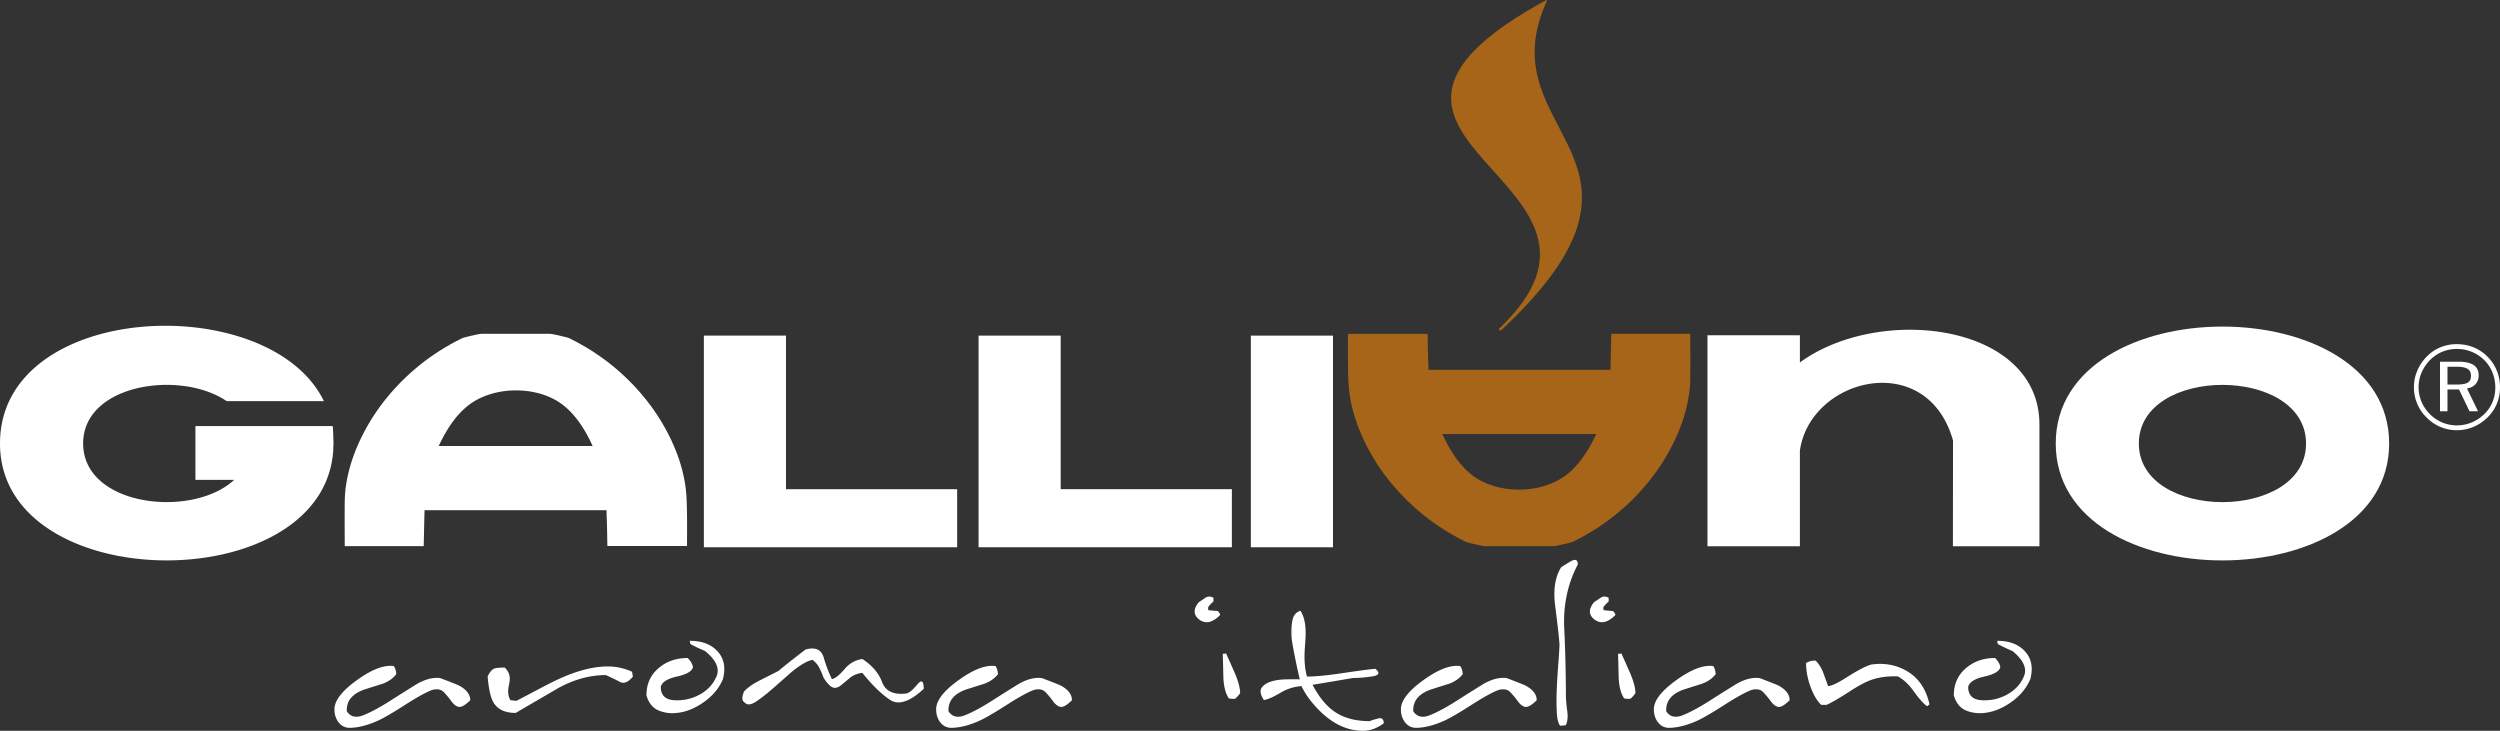 <svg xmlns="http://www.w3.org/2000/svg" width="260" height="76" fill="none" viewBox="0 0 260 76"><rect x="0" y="0" width="260" height="76" fill="#333333" stroke="none"/><g clip-path="url(#a)"><path fill="#fff" fill-rule="evenodd" d="m61.632 46.38-.1-.218-.142-.3-.152-.3-.157-.296-.163-.29-.17-.289-.177-.282-.183-.276-.19-.27-.195-.263-.204-.252-.21-.245-.215-.235-.221-.224-.23-.213-.237-.2-.241-.19-.251-.177-.26-.163-.235-.137-.248-.128-.253-.119-.263-.11-.268-.102-.273-.093-.28-.085-.285-.072-.289-.064-.291-.056-.294-.046-.298-.035-.3-.026-.3-.018-.303-.008h-.303l-.303.014-.303.02-.3.032-.3.041-.297.05-.294.06-.289.07-.285.08-.28.086-.276.1-.271.107-.265.116-.257.125-.25.137-.242.145-.236.155-.239.171-.23.184-.224.194-.219.204-.213.215-.206.224-.201.233-.196.241-.189.25-.183.257-.178.264-.172.27-.166.274-.16.28-.155.281-.148.285-.143.288-.137.288-.02.044h16.002l.006-.003Zm1.465 7.543-.006-.254-.006-.247-.005-.244v-.12H44.151v.102l-.008.242-.006.247-.006.25-.006.253-.006.26-.005.258-.006.262-.006.265-.006.264-.006.265-.023 1.073h-8.212l-.006-1.245v-.41l-.003-.395v-1.714l.003-.282v-.261l.006-.239v-.212l.008-.19.006-.162.006-.14.006-.116.014-.178.018-.174.017-.175.02-.174.024-.175.026-.177.03-.178.032-.177.031-.178.035-.177.038-.177.041-.18.044-.181.043-.18.047-.18.05-.184.13-.448.15-.454.163-.456.177-.457.192-.46.207-.46.222-.459.236-.462.25-.463.265-.46.28-.459.294-.457.309-.454.323-.45.341-.448.356-.445.37-.44.384-.433.4-.428.413-.421.431-.416.446-.407.46-.402.475-.393.49-.384.506-.372.522-.363.536-.352.553-.34.568-.33.583-.316.64-.326.187-.064.23-.061.271-.067.3-.07.3-.067.277-.058.236-.044.19-.023h7.157l.19.023.236.044.276.058.3.067.3.07.271.067.23.06.187.065.64.325.584.318.568.328.55.34.536.353.522.363.507.372.489.384.475.393.46.402.446.407.428.416.414.422.399.427.384.433.37.44.356.442.34.448.324.45.309.454.294.457.28.46.265.46.25.459.236.46.222.462.207.46.192.46.178.456.163.456.148.454.131.445.05.184.047.18.043.18.044.18.04.18.038.181.035.178.032.177.033.178.029.177.026.177.023.175.02.174.018.175.018.174.014.172.015.212.011.227.012.236.009.244.008.256.006.265.006.273.006.282v.291l.006.3v1.617l-.006 1.164h-8.28l-.02-1.068-.005-.262-.006-.267-.012-.512-.006-.259-.006-.256-.005-.253-.015.012ZM73.203 56.913v-22.01h8.541v15.971h17.8v6.039H73.203Z" clip-rule="evenodd"/><path fill="#fff" d="M138.63 34.905h-8.541v22.01h8.541v-22.01Z"/><path fill="#fff" fill-rule="evenodd" d="M101.77 56.913v-22.01h8.541v15.971h17.803v6.039H101.77Z" clip-rule="evenodd"/><path fill="#fff" d="M48.91 72.82c-.47.466-.84.699-1.11.699-.289 0-.586-.213-.892-.637a8.821 8.821 0 0 0-.757-.905.966.966 0 0 0-.726-.288c-.2 0-.375.03-.518.082-.618.232-1.535.739-2.747 1.515-1.27.815-2.185 1.347-2.747 1.614-1.11.515-2.115.777-3.013.795-.5.008-.9-.192-1.206-.6-.276-.369-.41-.814-.41-1.326 0-.879.74-1.865 2.217-2.947 1.424-1.05 2.627-1.576 3.615-1.576.11 0 .227.009.338.023.142.192.236.471.262.844-.347.448-.83.785-1.457 1.009-.387.12-.958.3-1.724.541-1.367.44-2.02 1.213-1.967 2.31.25.378.58.567.99.567.23 0 .487-.058.758-.169.758-.302 1.675-.797 2.747-1.478.589-.378 1.474-.936 2.654-1.672.787-.48 1.53-.724 2.229-.724.11 0 .221.008.338.023 1.18.448 1.835.71 1.963.78.772.418 1.16.924 1.16 1.515M65.827 70.357c-.353.43-.69.649-1.011.649a.786.786 0 0 1-.388-.11 20.343 20.343 0 0 0-1.424-.687c-1.646 0-3.286.448-4.915 1.335l-4.46 2.6c-1.124 0-1.9-.375-2.325-1.117-.282-.489-.48-1.382-.591-2.673.21-.44.437-.71.676-.817.169-.07.536-.108 1.098-.108.353.32.53.716.53 1.178 0 .143-.029.358-.087.637a3.31 3.31 0 0 0-.082.64c0 .36.079.675.24.937.337.04.55.06.637.06l2.808-1.477c1.11-.587 2.069-1.027 2.882-1.326 1.39-.515 2.662-.768 3.81-.768.86 0 1.699.186 2.517.555.023.222.053.387.087.492M75.201 70.584c-.402.995-1.118 1.841-2.153 2.54-1.03.697-2.085 1.047-3.152 1.047a3.78 3.78 0 0 1-1.206-.207c-.74-.247-1.226-.8-1.46-1.658 0-1.17.429-2.12 1.288-2.839.816-.69 1.815-1.035 3.004-1.035.33.337.51.657.542.96-.09.418-.641.738-1.658.968-1.017.23-1.576.588-1.684 1.076 0 .858.458 1.318 1.36 1.385.117.008.228.011.339.011.877 0 1.69-.218 2.435-.648.79-.457 1.346-1.076 1.666-1.853a1.49 1.49 0 0 0 .12-.567c0-.658-.437-1.344-1.311-2.057a16.34 16.34 0 0 1-1.524-.724 1.14 1.14 0 0 1-.058-.338c1.25 0 2.214.367 2.878 1.097.467.506.7 1.123.7 1.853 0 .311-.047.64-.132.986M96.066 71.643c-1.011.94-1.888 1.407-2.628 1.407-.312 0-.6-.087-.868-.261-.889-.588-1.856-1.527-2.893-2.819a2.756 2.756 0 0 0-1.23.48c-.337.288-.67.567-.999.829-.21.169-.42.256-.638.256-.329 0-.716-.349-1.156-1.047-.201-.515-.347-.855-.437-1.024a2.48 2.48 0 0 0-.711-.84c-.536.101-1.226.497-2.074 1.177-.128.102-.746.646-1.856 1.626-.676.6-1.29 1.094-1.856 1.478-.338.236-.617.35-.841.35a.55.55 0 0 1-.42-.181.532.532 0 0 1-.256-.469c0-.16.058-.386.169-.674.329-.387.891-.786 1.686-1.19l1.906-.966c.606-.515 1.535-1.248 2.796-2.213a2.52 2.52 0 0 1 .711-.12c.609 0 1.008.312 1.194.937.254.867.54 1.617.857 2.251.352-.081.79-.43 1.314-1.047.498-.59 1.11-.94 1.844-1.047 1.02.657 1.707 1.463 2.06 2.406.303.808.967 1.216 1.978 1.216.177 0 .367-.012.562-.038.3-.079.67-.39 1.124-.937.17-.21.303-.311.408-.311.17 0 .257.256.257.768M111.485 72.82c-.469.466-.839.699-1.11.699-.288 0-.585-.213-.891-.637a8.82 8.82 0 0 0-.758-.905c-.186-.192-.428-.288-.725-.288-.201 0-.376.03-.519.082-.617.232-1.535.739-2.747 1.515-1.27.815-2.185 1.347-2.747 1.614-1.11.515-2.115.777-3.012.795-.501.008-.9-.192-1.206-.6-.277-.369-.41-.814-.41-1.326 0-.879.739-1.865 2.216-2.947 1.425-1.05 2.628-1.576 3.615-1.576.111 0 .228.009.338.023.143.192.233.471.262.844-.346.448-.83.785-1.456 1.009-.388.12-.959.3-1.725.541-1.366.44-2.019 1.213-1.966 2.31.25.378.58.567.99.567.23 0 .487-.058.758-.169.757-.302 1.675-.797 2.747-1.478.588-.378 1.474-.936 2.654-1.672.786-.48 1.529-.724 2.228-.724.111 0 .222.008.338.023 1.18.448 1.836.71 1.964.78.772.418 1.159.924 1.159 1.515M126.881 63.975c-.492.489-.955.736-1.386.736-.3 0-.58-.116-.851-.34-.268-.23-.402-.489-.402-.777 0-.288.143-.61.431-.966.187-.119.399-.261.641-.43a.763.763 0 0 1 .446-.157.89.89 0 0 1 .437.13v.376c-.268.256-.431.428-.493.518a.345.345 0 0 0-.061.206c0 .053.012.12.038.19.213.023.539.052.976.087.192.226.268.369.23.43m2.086 8.121c-.288.378-.486.57-.588.58a3.323 3.323 0 0 1-.58-.039c-.347-.506-.539-1.248-.577-2.24-.009-.538-.029-1.338-.061-2.408.151 0 .268-.011.349-.032.202.448.502 1.129.906 2.045.368.858.551 1.556.551 2.091v.003ZM143.915 75.218c-.691.52-1.416.785-2.179.785-1.76 0-3.406-.85-4.941-2.551-.65-.724-1.13-1.422-1.436-2.094-.76.043-1.498.279-2.205.698-.758.448-1.326.698-1.713.745-.228-.353-.338-.655-.338-.9 0-.16.046-.299.131-.41.419-.546 1.308-.826 2.665-.84a30.084 30.084 0 0 1 1.276 0 68.017 68.017 0 0 1-.78-3.805 6.407 6.407 0 0 1-.088-1.166c0-.32.023-.649.073-.986.087-.649.379-1.039.877-1.167.352.556.53 1.324.53 2.31 0 .267-.02.66-.058 1.192-.041.53-.061.928-.061 1.19 0 .835.087 1.548.256 2.144.877 0 2.065-.114 3.566-.338 1.727-.258 2.907-.415 3.542-.47.21.168.318.31.318.436 0 .168-.201.282-.606.349-.699.11-1.369.168-2.013.168-.42.07-1.128.192-2.124.361l-2.106.35c.702 1.331 1.497 2.28 2.374 2.85.929.616 2.124.928 3.58.928.137-.067.417-.157.842-.268a.914.914 0 0 1 .219-.038c.262 0 .393.178.393.53M159.821 72.82c-.469.466-.839.699-1.11.699-.288 0-.586-.213-.891-.637a8.82 8.82 0 0 0-.758-.905c-.186-.192-.428-.288-.725-.288-.201 0-.376.03-.519.082-.617.232-1.535.739-2.747 1.515-1.27.815-2.185 1.347-2.747 1.614-1.11.515-2.115.777-3.012.795-.501.008-.901-.192-1.206-.6-.277-.369-.411-.814-.411-1.326 0-.879.74-1.865 2.217-2.947 1.424-1.05 2.627-1.576 3.615-1.576.111 0 .227.009.338.023.143.192.236.471.262.844-.346.448-.83.785-1.456 1.009-.388.12-.959.3-1.725.541-1.366.44-2.019 1.213-1.966 2.31.25.378.579.567.99.567.23 0 .487-.058.757-.169.758-.302 1.676-.797 2.748-1.478.588-.378 1.474-.936 2.654-1.672.786-.48 1.529-.724 2.228-.724.111 0 .222.008.338.023 1.18.448 1.835.71 1.964.78.772.418 1.159.924 1.159 1.515M164.098 58.693c-.959 1.824-1.437 3.816-1.437 5.986 0 .207.009.468.024.78.102 2.103.16 4.404.169 6.896 0 .361.049.905.142 1.626.024.187.038.347.038.48 0 .361-.061.678-.18.949-.231.04-.432.06-.601.06-.201-.235-.317-.718-.349-1.457a21.507 21.507 0 0 1-.026-1.079c0-1.044.067-2.365.192-3.959l.026-.337c.044-.62.079-1.163.093-1.626-.072-.907-.221-2.225-.445-3.959a9.344 9.344 0 0 1-.088-1.265c0-1.123.239-2.06.711-2.801.058-.041.361-.23.918-.568.212-.127.381-.191.507-.191.198 0 .3.157.3.468M167.99 63.975c-.493.489-.956.736-1.387.736-.3 0-.58-.116-.851-.34-.268-.23-.402-.489-.402-.777 0-.288.143-.61.431-.966.184-.119.399-.261.641-.43a.764.764 0 0 1 .443-.157.89.89 0 0 1 .437.13v.376c-.268.256-.431.428-.492.518a.338.338 0 0 0-.061.206c0 .053.011.12.037.19.213.023.539.052.976.087.193.226.268.369.23.43m2.092 8.121c-.288.378-.486.57-.588.58a3.328 3.328 0 0 1-.58-.039c-.347-.506-.539-1.248-.577-2.24-.009-.538-.029-1.338-.061-2.408.151 0 .268-.011.35-.032.201.448.501 1.129.906 2.045.367.858.55 1.556.55 2.091v.003ZM186.127 72.82c-.469.466-.839.699-1.11.699-.288 0-.585-.213-.891-.637a8.82 8.82 0 0 0-.758-.905c-.186-.192-.428-.288-.725-.288-.201 0-.376.03-.519.082-.617.232-1.535.739-2.747 1.515-1.27.815-2.185 1.347-2.747 1.614-1.11.515-2.115.777-3.012.795-.501.008-.9-.192-1.206-.6-.277-.369-.411-.814-.411-1.326 0-.879.74-1.865 2.217-2.947 1.425-1.05 2.628-1.576 3.615-1.576.111 0 .227.009.338.023.143.192.236.471.262.844-.346.448-.83.785-1.456 1.009-.388.12-.959.3-1.725.541-1.366.44-2.019 1.213-1.966 2.31.25.378.579.567.99.567.23 0 .487-.058.758-.169.757-.302 1.675-.797 2.747-1.478.588-.378 1.474-.936 2.654-1.672.786-.48 1.529-.724 2.228-.724.111 0 .222.008.338.023 1.18.448 1.836.71 1.964.78.772.418 1.159.924 1.159 1.515M200.67 73.245c-.058.059-.14.123-.251.207-.378-.27-.85-.806-1.424-1.603-.498-.698-1.04-1.198-1.629-1.504-1.057-.04-2.007.09-2.843.396-.548.2-1.256.585-2.124 1.146-1.011.657-1.818 1.129-2.424 1.417h-.576c-.472-.472-.86-1.15-1.157-2.034a7.082 7.082 0 0 1-.411-2.32l.338-.158c.12-.058.341-.087.662-.087.329.337.591.756.786 1.254.111.31.28.776.507 1.396.347-.009 1.005-.32 1.975-.94 1.101-.698 1.929-1.128 2.485-1.297.321-.05.635-.073.938-.073 1.069 0 2.045.276 2.928.83 1.13.706 1.87 1.832 2.217 3.37M211.169 70.584c-.402.995-1.119 1.841-2.153 2.54-1.031.697-2.086 1.047-3.152 1.047a3.78 3.78 0 0 1-1.206-.207c-.74-.247-1.226-.8-1.46-1.658 0-1.17.429-2.12 1.288-2.839.816-.69 1.815-1.035 3.004-1.035.329.337.509.657.541.96-.09.418-.64.738-1.657.968-1.017.23-1.576.588-1.684 1.076 0 .858.457 1.318 1.361 1.385.116.008.227.011.337.011.877 0 1.69-.218 2.436-.648.789-.457 1.346-1.076 1.666-1.853.079-.192.12-.381.12-.567 0-.658-.437-1.344-1.311-2.057a15.857 15.857 0 0 1-1.521-.724 1.136 1.136 0 0 1-.058-.338c1.25 0 2.214.367 2.878 1.097.466.506.699 1.123.699 1.853 0 .311-.046.64-.131.986"/><path fill="#fff" fill-rule="evenodd" d="M239.829 46.124c0 8.13-17.389 8.13-17.389 0s17.389-8.13 17.389 0Zm8.643 0c0 16.214-34.675 16.214-34.675 0 0-16.213 34.675-16.213 34.675 0Z" clip-rule="evenodd"/><path fill="#A76519" fill-rule="evenodd" d="M155.914 34.175C172.33 18.61 133.888 14.71 160.774.026c.154-.046.154-.087-.079.486-5.826 13.566 14.479 15.896-4.437 33.71-.213.235-.457.104-.344-.047ZM150.009 45.138l.099.218.143.3.152.3.157.296.163.291.169.288.175.282.183.276.19.271.195.262.204.253.21.244.215.236.222.224.23.212.236.2.241.19.251.177.259.163.236.137.248.128.253.12.262.11.269.101.273.094.28.084.283.073.288.064.291.055.295.047.297.034.3.027.3.017.303.009h.303l.303-.015.303-.02.3-.032.3-.04.297-.05.294-.061.289-.07.285-.079.28-.087.277-.099.27-.108.266-.116.256-.125.25-.137.242-.145.236-.154.239-.172.23-.183.225-.195.218-.204.213-.215.207-.224.201-.233.195-.241.189-.25.184-.256.177-.265.172-.27.166-.274.16-.279.155-.282.148-.285.143-.288.137-.288.021-.044h-16.003v.003Zm-1.465-7.545.006.253.006.247.005.244v.12h18.928v-.102l.008-.241.006-.248.006-.25.006-.253.006-.259.005-.259.006-.261.006-.265.006-.265.006-.265.023-1.073h8.212l.006 1.245v.41l.003.396V38.48l-.003.282v.262l-.006.239v.212l-.008.189-.006.163-.006.14-.006.116-.014.177-.018.175-.017.174-.021.175-.023.177-.026.178-.029.177-.03.177-.035.178-.035.177-.037.178-.041.18-.044.18-.044.18-.046.181-.05.183-.131.448-.148.454-.164.457-.177.456-.193.46-.206.46-.222.46-.236.462-.25.462-.265.46-.28.46-.294.456-.309.454-.323.45-.341.449-.356.445-.37.439-.384.433-.399.428-.414.422-.431.416-.446.407-.46.401-.475.393-.489.384-.507.372-.522.364-.536.352-.553.34-.568.329-.583.317-.641.326-.186.064-.231.06-.27.068-.3.07-.301.066-.276.058-.236.044-.19.023h-7.157l-.19-.023-.236-.044-.276-.058-.301-.067-.3-.07-.27-.066-.231-.061-.186-.064-.641-.326-.583-.317-.568-.329-.55-.34-.536-.352-.522-.364-.507-.372-.489-.384-.475-.393-.46-.401-.446-.407-.428-.416-.414-.422-.399-.428-.385-.433-.369-.44-.356-.441-.341-.448-.326-.451-.309-.454-.294-.457-.28-.46-.265-.459-.25-.46-.236-.46-.222-.462-.207-.46-.192-.459-.178-.456-.163-.457-.148-.454-.131-.445-.05-.183-.046-.18-.044-.18-.044-.181-.041-.18-.038-.18-.034-.178-.033-.178-.029-.177-.029-.178-.026-.177-.023-.178-.021-.174-.017-.175-.018-.174-.014-.172-.015-.212-.011-.227-.012-.236-.009-.244-.009-.256-.005-.264-.006-.274V38.1l-.009-.29v-.3l-.003-.309V35.891l.006-1.166h8.279l.021 1.067.005.262.006.268.012.512.006.258.006.257.005.253.015-.01Z" clip-rule="evenodd"/><path fill="#fff" fill-rule="evenodd" d="M177.577 34.87h9.611v2.827c8.273-6.059 24.913-4.1 24.913 6.47v12.647h-8.999l.012-11.004c-2.703-9.564-14.846-6.536-15.926 1.053v9.95h-9.611V34.868v.003ZM34.679 46.124c0 .134-.009.265-.015.396v.136a4.52 4.52 0 0 1-.011.198v.038c-.015.227-.038.45-.07.672l-.01.073c-.028.197-.063.392-.101.587l-.035.163c-.038.163-.076.326-.12.486-.023.078-.046.16-.07.238a13.01 13.01 0 0 1-.116.361c-.044.125-.09.247-.137.37l-.026.07C29.024 62.214 0 60.958 0 46.123s28.034-16.045 33.685-4.407H23.571c-4.795-3.266-14.925-1.8-14.925 4.407 0 6.568 11.35 7.828 15.711 3.781h-4.032V44.31h14.278c.03.294.05.73.064 1.129v.16c.009.174.015.349.015.529" clip-rule="evenodd"/><path fill="#fff" d="M255.517 35.792c.617 0 1.2.114 1.745.335.544.224 1.028.55 1.447.977.417.416.735.893.956 1.437.224.544.335 1.117.335 1.725 0 .608-.108 1.184-.326 1.716a4.24 4.24 0 0 1-.962 1.422 4.64 4.64 0 0 1-1.48.992 4.35 4.35 0 0 1-1.713.346 4.374 4.374 0 0 1-3.157-1.326 4.34 4.34 0 0 1-.979-1.446 4.39 4.39 0 0 1-.335-1.704c0-.596.113-1.155.346-1.705a4.646 4.646 0 0 1 .994-1.483 4.217 4.217 0 0 1 1.419-.96 4.499 4.499 0 0 1 1.712-.329m3.992 4.494c0-.544-.099-1.059-.295-1.541a3.836 3.836 0 0 0-.842-1.28 4.023 4.023 0 0 0-2.857-1.172c-.545 0-1.035.099-1.509.29a3.91 3.91 0 0 0-1.276.856 4.216 4.216 0 0 0-.889 1.32 3.83 3.83 0 0 0-.309 1.516c0 .523.099 1.026.303 1.506.201.48.493.91.871 1.292.382.378.813.669 1.297.87a3.978 3.978 0 0 0 3.044-.003 4.2 4.2 0 0 0 1.323-.879c.372-.36.652-.776.847-1.245.195-.468.292-.977.292-1.527v-.003Zm-3.86-2.667c.725 0 1.264.116 1.611.35.349.232.521.59.521 1.075 0 .364-.111.666-.329.91-.222.248-.516.393-.889.446l1.151 2.376h-.888l-1.087-2.266h-1.203v2.266h-.778V37.62h1.891v-.003Zm-.146.526h-.967v1.85h.967c.545 0 .929-.07 1.148-.203.218-.137.329-.37.329-.695 0-.326-.117-.582-.35-.73-.233-.149-.609-.224-1.13-.224l.003.002Z"/></g><defs><clipPath id="a"><path fill="#fff" d="M0 0h260v76H0z"/></clipPath></defs></svg>